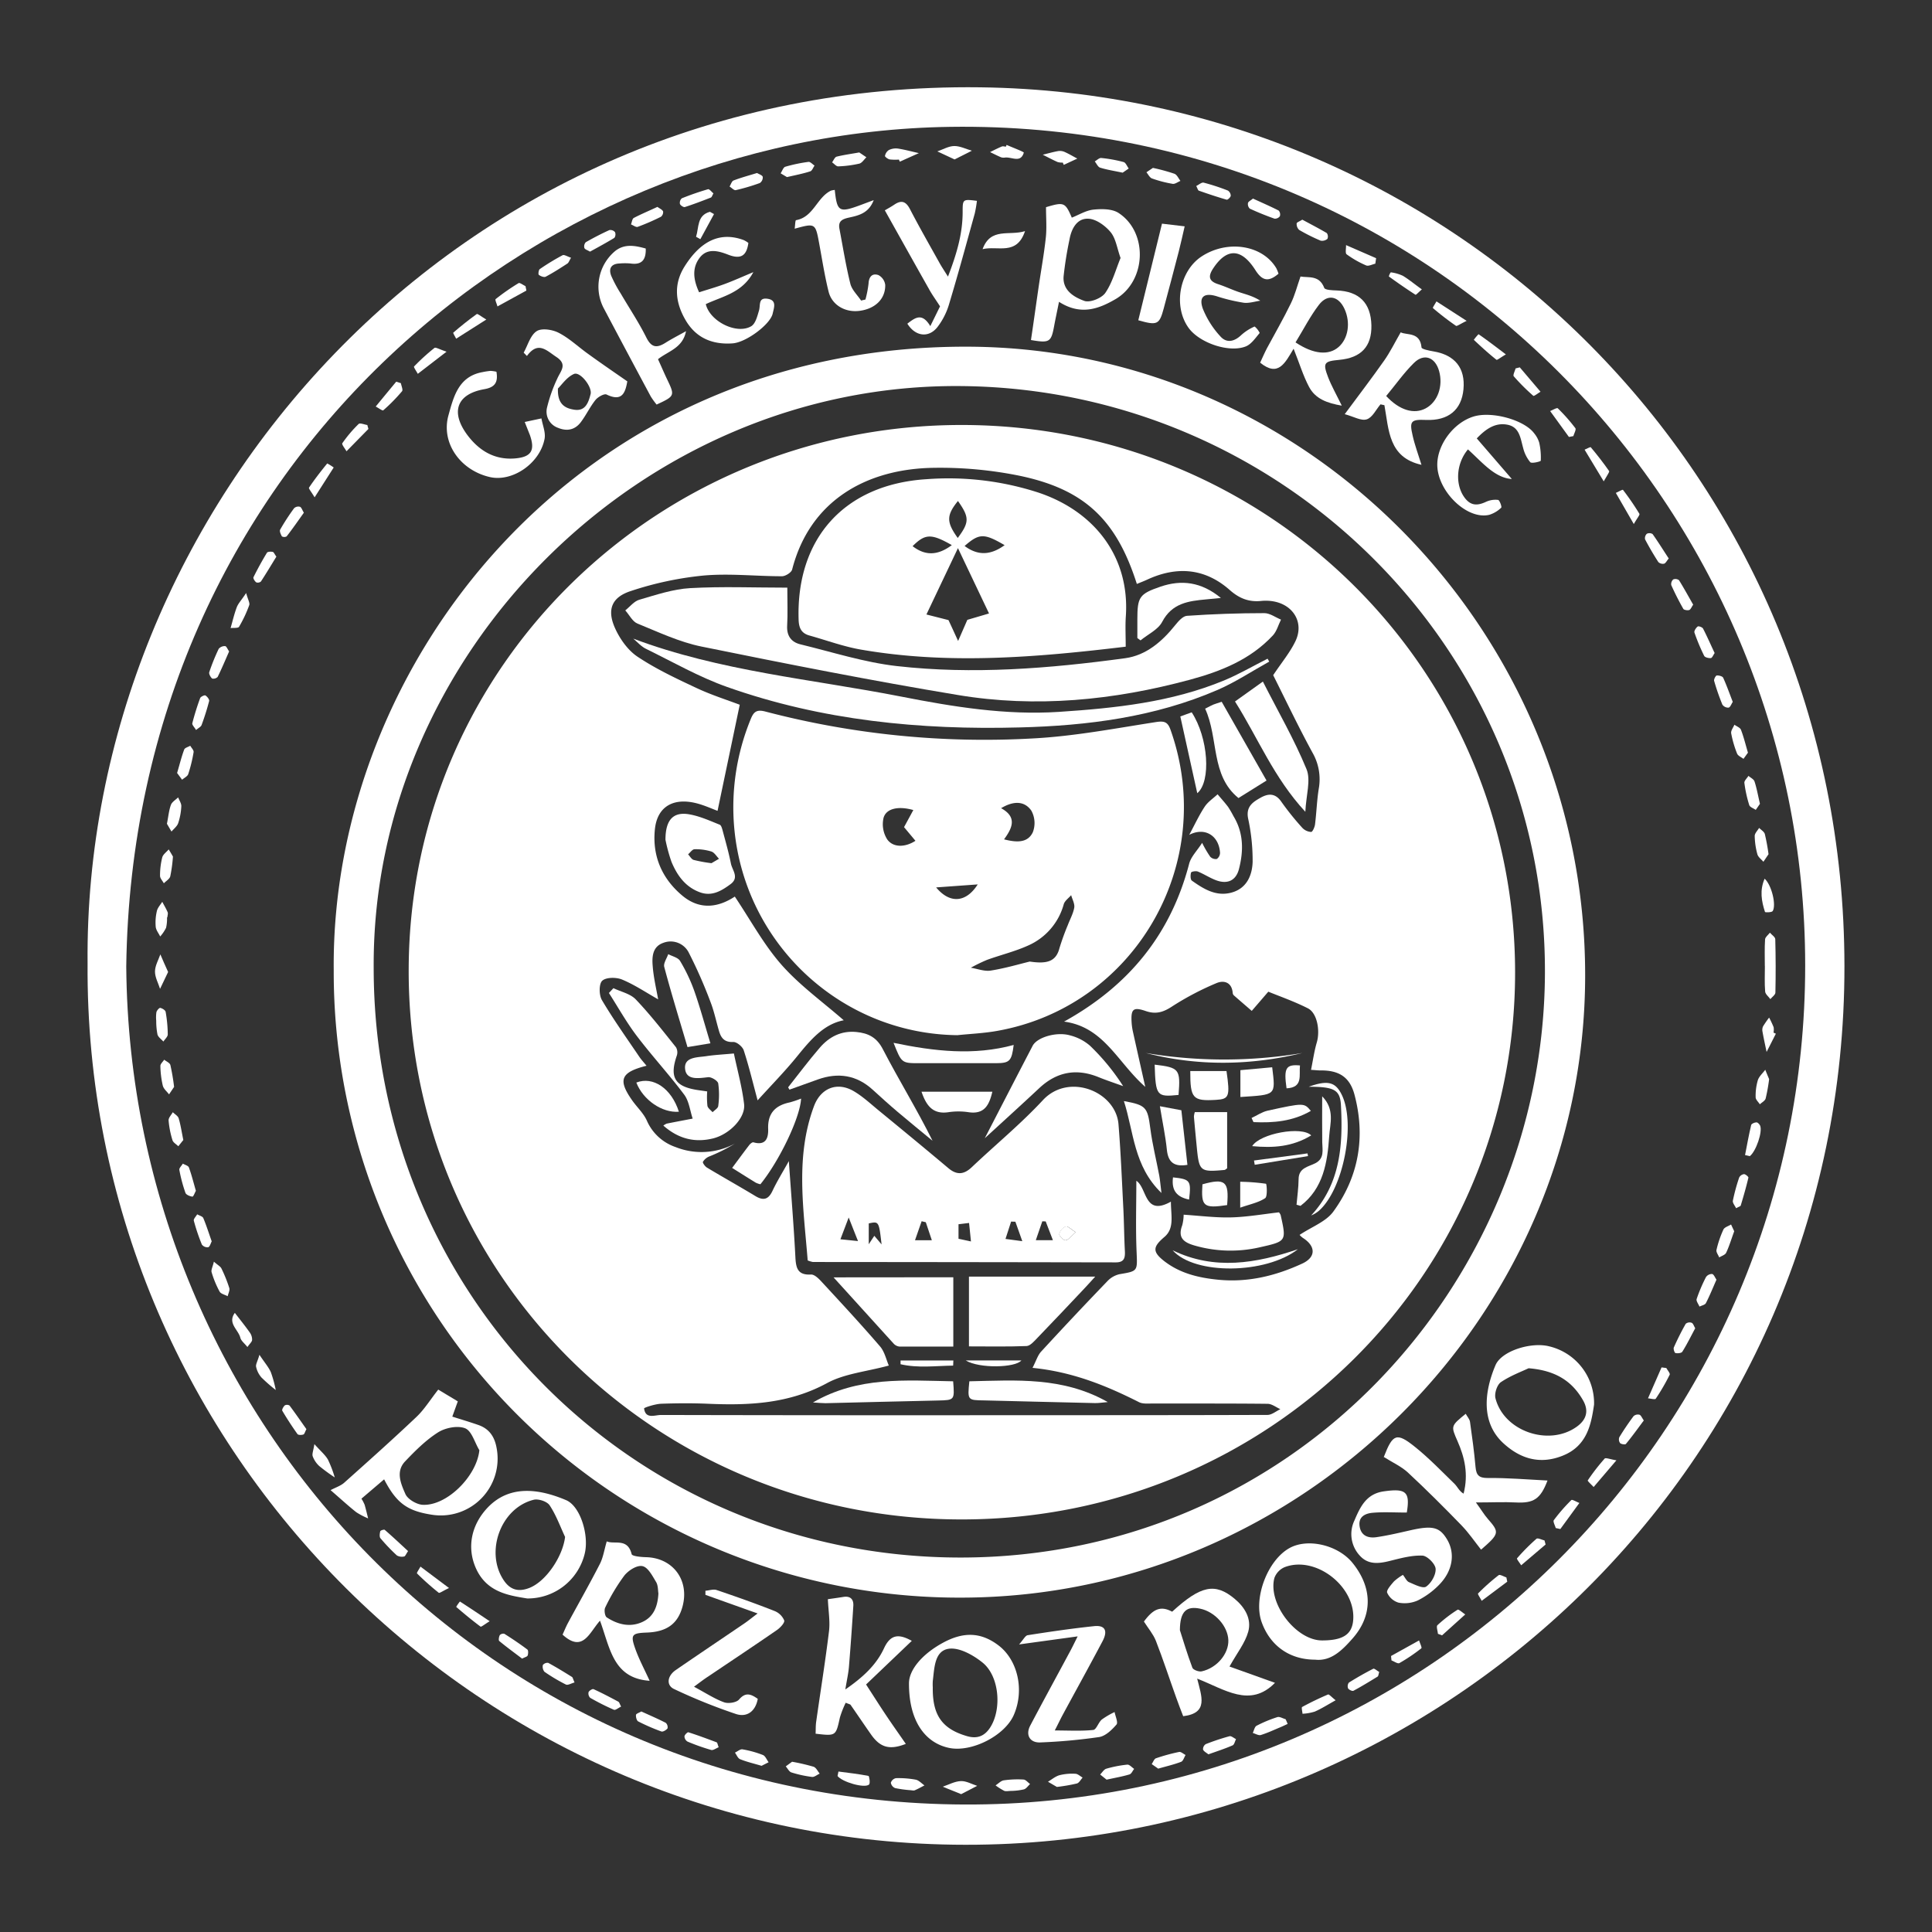 <svg id="Calque_1" data-name="Calque 1" xmlns="http://www.w3.org/2000/svg" viewBox="0 0 720 720"><rect x="0" y="0" width="720" height="720" fill="#333333" stroke="none"/><defs><style>.cls-1{fill:#fff;}</style></defs><title>logo_ty_pierre</title><path class="cls-1" d="M32.64,359C31.07,190.76,168.86,30.07,365.27,32.54c177.31,2.22,322,145.31,322.1,327.51C687.53,545.72,535.54,690,355.48,687.46,176.2,685,31.37,537.57,32.64,359Zm14.41,1.23c1.41,170,136.17,311.59,312.41,312.26,172.91.65,313.32-140,313.28-312.72,0-170.92-139.29-315-318.45-312.5C197.17,49.45,49.5,175,47.05,360.22Z"/><path class="cls-1" d="M124.37,361.53c-1.05-114.25,90.82-232.84,236.37-232.33,126.25.45,230.13,106,230,234.45-.1,126.61-105.2,231.46-232.28,231.74A233.16,233.16,0,0,1,124.37,361.53Zm14.89-.85c0,122.3,97.22,220,219.13,219.77,123.52-.25,216.82-101.54,217.36-217.57.56-120.58-97.54-217.91-217.47-219C238.69,142.71,138.56,243.94,139.26,360.68Z"/><path class="cls-1" d="M170.61,522.25l-2.05,5.68c3.36,1.08,6.51,2,9.62,3.09,4,1.35,6.07,4.24,6.85,8.39a21.17,21.17,0,0,1-24.18,25.07c-9.07-1.42-13.09-4.28-17.7-13.17l-8.45,7.2a15.37,15.37,0,0,1,1.18,2.25c.49,1.69.88,3.4,1.31,5.1a27,27,0,0,1-4.4-2.29c-2.72-2.13-5.26-4.48-9.59-8.24,1.86-1,3.74-1.58,5.08-2.77,9.06-8.09,18.12-16.18,26.93-24.53,2.9-2.75,5.06-6.29,8.11-10.17Zm8,18.14c-1.7-2.82-2.81-7.12-5.25-8.1-2.78-1.11-7.35-.22-10.07,1.49-4.57,2.89-8.55,6.88-12.32,10.84-3.6,3.78-1.55,8.38.11,12.16.84,1.91,4,3.77,6.2,4C166.38,561.46,177.72,550.13,178.65,540.39Z"/><path class="cls-1" d="M242.1,626.38c-13.67-.92-14.74-12.25-18.5-22.4-4,4.46-6.38,12.11-13.95,5.2.6-1.28,1.24-2.91,2.06-4.43,3.95-7.31,8.07-14.54,11.85-21.93,1.22-2.37,1.61-5.17,2.56-8.4,2.82,1.27,7.76-1.4,9.28,4.77.19.78,3.5,1.08,5.37,1.13,10,.24,16.25,8.56,13.58,18.4-1.74,6.42-5.84,9.41-13.28,9.69-5.66.21-6.2.8-4.26,6.21C238.19,618.46,240.15,622.1,242.1,626.38Zm3.27-32.57c-.19-1-.07-2.92-.86-4.24-1.37-2.27-3-5.48-5.09-5.92s-5.25,1.63-6.77,3.54a72,72,0,0,0-7.1,11.88c-.48.94-.15,3.22.58,3.69,4,2.61,8.56,3.81,13.17,1.74C243.5,602.62,245.1,598.85,245.37,593.81Z"/><path class="cls-1" d="M458.2,621.07l16.95,6.07c-9.32,9.5-18.73,2.42-29-1.56,1.65,6.67,4.3,12.84-5.21,14-.81-2.13-1.77-4.52-2.63-7-2.52-7-4.85-14.17-7.57-21.15-1-2.48-2.83-4.6-4.44-7.13,3.57-4.85,6.35-5.92,10.53-3.67,10.67-9.77,16-10.88,23.29-4.8,3.83,3.19,6.38,7.48,5.06,12.27C464,612.32,461.06,615.94,458.2,621.07Zm-18.49-13.56c1.08,3.34,2.68,8.73,4.65,14,.3.81,2.42,1.59,3.47,1.36,5.71-1.27,10.09-6.57,9.94-11.59-.16-5.23-5-10.67-10.57-11.79C442.23,598.47,439.75,600.4,439.71,607.51Z"/><path class="cls-1" d="M576.71,551.75c-2.63,6.94-5.16,8.52-11.89,8.17-4.4-.23-8.82,0-14.79,0,2,2.71,3.06,4.56,4.46,6.15,4.36,5,4.35,5.47-2.54,11.44-2.37-3-4.61-6.3-7.36-9.13-6.48-6.68-13.08-13.27-19.9-19.61-2.44-2.26-5.65-3.69-8.94-5.78,0,.52-.1.16,0-.13,3.32-8.56,4.74-9.16,11.74-3.51,5.16,4.16,9.81,9,14.55,13.61,1.15,1.12,1.77,2.79,3.4,3.68,1.86-7.29.39-13.55-2.29-19.63-2.46-5.6-2.5-5.58,3.08-10.13.6,1.09,1.45,2,1.6,3,.8,5.6,1.56,11.2,2.06,16.82.28,3.07,1.26,4.13,4.62,4.11C561.8,550.73,569.08,551.37,576.71,551.75Z"/><path class="cls-1" d="M322.76,627.76c3.11,4.8,5.41,8.45,7.81,12,2.29,3.42,4.68,6.76,7,10.14-6,2.34-9.5,1.41-12.94-3.48-2.58-3.67-5.07-7.39-7.64-11.07-.16-.22-.59-.27-1.82-.79A36.33,36.33,0,0,0,313,640.1c-1.52,6.87-1.44,6.89-9.05,6,.07-1.51,0-3.08.24-4.62,1.59-11.2,3.39-22.37,4.76-33.59.44-3.66-.23-7.44-.43-11.91,1.36-.2,3.57-.5,5.78-.85,2.61-.42,3.85.87,3.71,3.3q-.71,11.42-1.64,22.81c-.21,2.43-.77,4.84-1.34,8.37,6.56-4.51,11.53-9.13,14.41-15.33,2.37-5.1,5.35-5.57,10.36-2.78Z"/><path class="cls-1" d="M389.82,77.21c6.69-2,7.15-1.81,9.61,3.9,2.7-1.06,5.36-2.74,8.16-3,3.07-.31,6.92-.3,9.31,1.28,11.06,7.28,10.29,25.41-1.18,32.09-6.36,3.71-13.06,6.14-21.06,1-.68,3.4-1.29,6.2-1.81,9-1.11,6-1.68,6.44-8.64,5.24,1-6.64,1.91-13.31,2.89-20,.89-6.08,2-12.14,2.65-18.24C390.13,84.94,389.82,81.34,389.82,77.21ZM417.6,96.14c-1.32-3.66-1.76-7.27-3.71-9.63s-5.42-4.92-8.33-5c-4.23-.19-6.29,3.75-7,7.79A136.88,136.88,0,0,0,396.37,103c-.41,5.29,4,7.78,7.74,9.14,2.08.74,6.45-1,7.82-3C414.55,105.32,415.78,100.55,417.6,96.14Z"/><path class="cls-1" d="M484.66,103.05c2.92.53,7-.64,8.85,4.25.31.79,3,.89,4.57.94,8.42.29,12.79,4.62,13,13,.16,7.86-3.8,12.12-12,12.87-5.65.52-6.17,1.14-4.16,6.4,1.29,3.35,3.1,6.5,5.12,10.66-5.4-.93-9.82-2.49-12.2-7-2.19-4.14-3.56-8.7-5.75-14.21-3.19,5.27-5.69,10.72-12.47,5.19.79-1.68,1.6-3.59,2.56-5.42,3-5.58,6.14-11,8.91-16.72C482.56,110,483.39,106.68,484.66,103.05Zm-1.85,24.55c6.72,4.48,12.36,4.9,16,1.76s4.59-9.1,2.26-14.21c-2.22-4.86-6.35-5.74-9.58-1.51S485.76,122.79,482.81,127.6Z"/><path class="cls-1" d="M529.74,173.22c-12.32-2.71-12.14-13.07-13.81-22.22l-1.46-.31c-1.67,1.95-3,4.9-5.11,5.58s-4.79-1-8.22-1.92c5.36-7.25,10.18-13.54,14.72-20,2.22-3.16,3.93-6.67,6.14-10.5,2.31,1.17,7.22-.26,7.76,5.64,0,.62,2.85,1.19,4.43,1.46,8,1.33,11.95,6.21,11.2,14.14-.72,7.7-5.66,11.74-13.94,11.41-5.61-.23-6.27.4-5,5.84C527.25,165.92,528.56,169.4,529.74,173.22Zm-13.15-25.64c5,5.38,10.42,6.9,14.71,4.61,4.48-2.38,6.6-8.32,5-13.95-1.46-5.14-5.59-6.69-9.35-3S520,143.51,516.59,147.58Z"/><path class="cls-1" d="M490.13,618.51c-9.57,0-16.8-5.22-19.95-14s2.08-22.93,10.34-27.57c6.82-3.82,18.1-1.18,23.52,5.5,7.52,9.28,7.58,19.58.06,28.13C500.19,615,496.05,619.17,490.13,618.51Zm2.56-7.17c7.66,0,11.06-2.16,11.58-7.31,1.26-12.53-13.79-24.46-25.51-20a7,7,0,0,0-3.82,4C472.38,597.55,483.05,611.37,492.69,611.34Z"/><path class="cls-1" d="M196.47,595.7c-6.89-1.13-15.18-2.29-19.16-11.37-3.34-7.61-1.75-16,4.46-22.53,7.88-8.23,18.49-7.28,29.22-2.73,5.3,2.25,8.63,13.15,6.9,20A21.85,21.85,0,0,1,196.47,595.7Zm14.12-22.93c-1.86-4-3.36-8.18-5.77-11.8-.95-1.42-4.16-2.49-5.93-2.05C186.52,562,180.64,578.5,187.78,589c2.54,3.73,5.7,4.25,9.49,2.78C203.55,589.32,209.73,580,210.59,572.77Z"/><path class="cls-1" d="M338.75,627.2c.07-4.89,4.84-10.74,12.68-15,7.37-4,14-4.17,20.82,1.1,7.05,5.46,9.6,16.59,5.56,25.83-3.39,7.77-15.87,14.07-24.23,12.24C344.73,649.46,338.67,641.32,338.75,627.2Zm8.87,1.67c-.14,10.35,3.5,15.44,12.73,18.13,3.69,1.08,6.47.1,8.58-3.09,4.48-6.76,3.57-19.22-2.77-24.32-3.48-2.81-8.7-5.73-12.62-5.14-5.29.79-5.31,7.17-5.91,11.94A20.5,20.5,0,0,0,347.62,628.87Z"/><path class="cls-1" d="M594.06,523.47c-1.06,7.08-2.45,15.32-11.64,19-8.34,3.37-15.68,1.29-22.08-4.55-8.58-7.8-7.15-19.42-3-29.18,2.27-5.3,13.28-8.72,20-7A21.78,21.78,0,0,1,594.06,523.47Zm-24.41-13.56c-2.56,1.23-6.75,2.76-10.33,5.19-1.42,1-2.46,4.2-2,6,3.14,12.28,19.81,18,30.18,10.67,3.88-2.72,4.61-6.11,2.47-9.88C585.93,514.79,579.79,510.71,569.65,509.91Z"/><path class="cls-1" d="M524.27,563.68c-4.63,0-8.7-.27-12.72.09-2.71.24-5.39,1.42-4.87,5s3.22,4.54,6.29,4.09c4.1-.6,8.16-1.55,12.21-2.47,8.64-2,11.29-1.37,14.1,3.31,3.09,5.17,2.15,11.68-2.92,16.87a29.68,29.68,0,0,1-8,5.87,12,12,0,0,1-7.16.82,6.76,6.76,0,0,1-4.24-3.7c-.37-.93,1.42-2.91,2.51-4.19a19.13,19.13,0,0,1,3.36-2.46c.86,1.08,1.38,2.36,2.29,2.73,2.08.87,5.16,2.48,6.36,1.65,1.92-1.32,3.7-4.46,3.53-6.67-.14-1.84-3.13-4.82-4.94-4.89-4-.16-8.18,1-12.21,2s-8,1.47-11.11-2a11.77,11.77,0,0,1-2-13.08c2.18-5.1,4.43-10,11.07-10.88C524,554.61,525.55,556,524.27,563.68Z"/><path class="cls-1" d="M258.64,628.59c4.44,2.38,7.66,4.52,11.19,5.8,1.59.58,4.58.11,5.57-1,2.45-2.9,4.45-2.07,7-.28-.84,4.63-4,7-8.12,5.65a208.42,208.42,0,0,1-23.06-9.3c-3-1.4-2.58-4.88.61-7.08,8.5-5.85,17.07-11.59,25.59-17.39,1.32-.9,2.56-1.92,4.92-3.7l-19.45-6.94v-1.52c1.4-.11,3-.68,4.18-.27,7.24,2.45,14.46,5,21.57,7.81a6.52,6.52,0,0,1,3.61,3.51c.26.87-1.48,2.74-2.72,3.59-8.48,5.86-17.08,11.56-25.63,17.33C262.43,625.74,261,626.84,258.64,628.59Z"/><path class="cls-1" d="M401.61,609.83l-21.83,3c1.6-1.77,2.3-3.3,3.22-3.44,8.23-1.29,16.47-2.5,24.74-3.37,4.11-.43,5.21,1.73,3.11,5.68C406,620.87,401,629.91,396.08,639c-.86,1.58-1.61,3.21-3,5.89,5.36,0,9.89.28,14.34-.19,1.17-.12,1.9-2.78,3.18-3.87a29.36,29.36,0,0,1,4.78-2.8c.29,1.6,1.37,3.9.7,4.66-1.73,2-4.08,4.28-6.46,4.66a207.37,207.37,0,0,1-21.86,2c-3.94.21-5.67-2.76-3.83-6.26,4.81-9.14,9.77-18.19,14.65-27.29C399.46,614.21,400.22,612.61,401.61,609.83Z"/><path class="cls-1" d="M255.66,123.42c-1.23,6.29-6.55,7.37-10.44,10.44,1.19,2.62,2.28,5.17,3.48,7.68,2.83,5.93,2.78,6.09-4,9.23a29.66,29.66,0,0,1-2.17-3q-8.87-16.53-17.64-33.11a17.3,17.3,0,0,1,4.4-21.14c3.52-2.76,7.41-2,11.36-.9.14,4.36-1.59,6.18-5.72,5.57a23.12,23.12,0,0,0-4,0c-3.18.1-4.21,1.91-3.12,4.65a49,49,0,0,0,3.53,6.57c3.18,5.44,6.71,10.72,9.52,16.35,1.83,3.68,3.76,4.07,7,2.08C250.16,126.37,252.61,125.13,255.66,123.42Z"/><path class="cls-1" d="M547.06,167.48c-4.65,5.56-4.8,13.77-.86,18.47,2.26,2.69,4.76,2.39,7.63,1.05a8.35,8.35,0,0,1,4.48-.69c.55.08,1.45,2.61,1.16,2.88a11,11,0,0,1-4.47,2.67c-8.48,2-19.68-9.19-19.36-19.12.24-7.47,6.33-15.33,13.55-17.52,6.78-2.06,18.82,1.25,22.54,6.25a9.93,9.93,0,0,1,1.89,3.49,24.93,24.93,0,0,1,.58,6.72c0,.31-3.37,1.15-3.92.57a13.26,13.26,0,0,1-2.64-5.29c-1-3.5-1.3-7.69-5.66-8.64-4.67-1-8.24,1.52-11.63,5.06l13.06,15.13C557,178.07,552.44,172.32,547.06,167.48Z"/><path class="cls-1" d="M278.9,90.54c-.68,4.85-2.84,6.18-7.51,4.38-3.5-1.36-7.75-2.64-10.62,1.11s-2.47,8.06-.23,12.9c3.35-1.08,6.64-2,9.85-3.21s6.27-2.59,10.36-4.3c-4.16,7.8-11.6,9-17.72,11.92,1.52,6.47,11.62,11.48,17,8.19,1.55-1,2.2-3.72,2.82-5.78s-.35-4.88,3.12-4.42c3.68.49,2.44,3.39,2,5.47-.82,4-9.81,10.78-14.94,11.16-7.36.53-13.49-1.88-17.41-8.45s-4.77-13.45-.46-20.27c6.14-9.73,13.45-12.94,22-9.77A9.51,9.51,0,0,1,278.9,90.54Z"/><path class="cls-1" d="M476.46,102c-3.86,3.32-6.16,2.52-8.63-1.36-5.24-8.22-10.64-8.26-15.67-.68-1.93,2.9-1.83,4.77,1.79,5.94,2.68.86,5.24,2.11,7.92,3,2.49.83,5.06,1.41,7.8,3.16-2,.29-4.15,1-6.12.77a65.91,65.91,0,0,1-10.14-2.43c-4.57-1.4-6.75.13-5.16,4.62a33.57,33.57,0,0,0,6.52,10.31c2.33,2.67,5.26,2,7.86-.51a18.47,18.47,0,0,1,4.93-3.14,7,7,0,0,1,1.89,2.41c-1.56,1.83-3.08,4.15-5.15,5-6.33,2.52-17.45-1.36-21.42-7-5.76-8.13-3.3-21.18,5-26.57,9.67-6.26,22.66-4.19,27.77,4.45A14.73,14.73,0,0,1,476.46,102Z"/><path class="cls-1" d="M311.09,70.78c.86,8.18,1.62,8.61,9.76,5.58l4.75-1.78c-1.85,4.89-5.61,5.72-9.17,6.5-2.46.54-4.14,1.26-3.6,4.15,1.3,6.85,2.39,13.75,4.07,20.51.56,2.28,2.62,4.19,4,6.27l1.63-.39a40.82,40.82,0,0,0,1.15-5.91c.12-2.61,1.41-4,3.71-3.18a4.82,4.82,0,0,1,2.51,3.67c.09,5.22-3.75,8.87-9.54,9.64-5.35.71-10.34-2.13-11.58-7.2-1.43-5.8-2.36-11.73-3.44-17.61-1.45-7.92-1.43-7.92-9.19-5.8.19-1.23.19-3.12.52-3.18,6.51-1.14,7.74-8.46,13-11A7.84,7.84,0,0,1,311.09,70.78Z"/><path class="cls-1" d="M338.14,120.62c2.91-2.2,5.43-4.27,8.56.92,1.57-3.2,2.75-5.58,3.62-7.37-1.62-2.53-3-4.41-4.09-6.41-5.45-9.65-10.85-19.33-16.48-29.38.76-.45,2.18-1.21,3.52-2.11,2.67-1.8,4.33-1.25,5.86,1.69,3.52,6.79,7.33,13.43,11.05,20.12.79,1.41,1.69,2.76,3.1,5,3.26-8.45,5.51-16.07,5.47-24.3,0-4.58.12-4.58,5.32-3.93a45.77,45.77,0,0,1-.81,4.73c-3.11,11.22-6.16,22.46-9.52,33.61a26.16,26.16,0,0,1-4.45,8.79C346,126.05,341.08,125.35,338.14,120.62Z"/><path class="cls-1" d="M233.78,142.12c-.75,4.33-2,7.68-7.72,4.91-.88-.43-3.22.9-4.12,2-2.06,2.57-3.49,5.65-5.48,8.29-2.15,2.85-5.09,3.52-8.47,2.13a6.39,6.39,0,0,1-4.1-7.68,56.35,56.35,0,0,1,3.81-10.72c1.22-2.8,3.89-5.19-.33-8-3.65-2.38-6.8-6.11-11-.39l-1.21-1.24c1.55-2.77,2.48-6.46,4.84-8,1.85-1.22,5.85-.61,8.17.59,3.94,2,7.27,5.21,10.93,7.82C223.78,135.23,228.56,138.5,233.78,142.12Zm-25.85,2.66c-.25,6,2.8,7.42,6.17,7.92,4.13.6,5.21-2.77,6-5.83.67-2.72-3.94-8.51-6.2-7.5C211.2,140.55,209.31,143.45,207.93,144.78Z"/><path class="cls-1" d="M195.55,157.26l6.23-1.33c.43,2.53,1.61,5.21,1.17,7.58-1.72,9.2-12,16.17-20.33,14.29-11.08-2.5-18.34-12.74-15.5-23,1.92-6.91,3.73-14.54,12.74-16.13a26.94,26.94,0,0,1,2.95-.45,12.91,12.91,0,0,1,2.2.32c.63,3.75-.37,5.77-4.49,6.49-10.26,1.8-12.69,8.41-6.48,16.91,4.43,6,10.27,9.54,17.9,8.9,6.11-.52,7.53-3,5.54-8.71C197,160.93,196.52,159.72,195.55,157.26Z"/><path class="cls-1" d="M424.21,119.35c2.88-11.76,5.78-23.57,8.83-36l8.45,1c-.8,3.43-1.44,6.44-2.21,9.41q-2.76,10.64-5.61,21.24C432.06,121,431.27,121.37,424.21,119.35Z"/><path class="cls-1" d="M657.7,360.08c0-3.32-.13-6.65.09-10,.05-.86,1.17-1.66,1.8-2.49.69.8,1.94,1.57,2,2.38q.27,10,.05,19.93c0,.82-1.22,1.63-1.88,2.44-.68-.94-1.86-1.84-1.94-2.83-.26-3.14-.1-6.31-.1-9.47Z"/><path class="cls-1" d="M382,86.13c-3.11,9.27-10.13,5.35-15.82,6.72C369.2,84.59,376.17,88,382,86.13Z"/><path class="cls-1" d="M576,575.59l-9.1,7.75c-.55-.9-1.75-2.36-1.55-2.59a75.49,75.49,0,0,1,7.24-7.29c.48-.41,2,.38,3,.61Z"/><path class="cls-1" d="M152.08,578.05c-.75,1.07-1.05,1.94-1.46,2a3.77,3.77,0,0,1-2.7-.37,68.7,68.7,0,0,1-6.13-6.41c-.45-.54-.29-1.79-.07-2.62.08-.32,1.41-.73,1.66-.52C146.3,572.66,149.11,575.31,152.08,578.05Z"/><path class="cls-1" d="M612.6,529.37c-2.26,3-4.38,6-6.68,8.75-.25.31-1.73.11-2.16-.33a2.32,2.32,0,0,1-.28-2.19q2.47-4.05,5.31-7.85a2.41,2.41,0,0,1,2.19-.52C611.56,527.42,611.89,528.37,612.6,529.37Z"/><path class="cls-1" d="M651.41,280.5l-1.67,2.31c-.82-.65-2.06-1.12-2.39-2a39.68,39.68,0,0,1-2.19-7.54c-.16-1,.77-2.12,1.2-3.19.84.62,2.12,1.06,2.44,1.88C649.82,274.59,650.47,277.31,651.41,280.5Z"/><path class="cls-1" d="M621,509.82c.45.85,1.49,2,1.24,2.5a78.76,78.76,0,0,1-5.19,8.94c-.28.41-1.89-.07-2.89-.14l5.05-11.53Z"/><path class="cls-1" d="M566.38,136.9l7.73,9.09c-.93.54-2.43,1.74-2.69,1.52a75.69,75.69,0,0,1-7.28-7.27c-.39-.45.41-1.93.67-2.94Z"/><path class="cls-1" d="M149.4,142.8c.17,1,.86,2.5.43,3a65.91,65.91,0,0,1-7,7.12c-.29.25-1.84-.92-2.81-1.42q3.81-4.64,7.64-9.26Z"/><path class="cls-1" d="M431.63,659.12l-2.42-1.69c.52-.75.9-1.93,1.59-2.17a69.06,69.06,0,0,1,8.62-2.36c.69-.14,1.6.73,2.41,1.13-.54.87-.89,2.24-1.65,2.54C437.56,657.58,434.8,658.21,431.63,659.12Z"/><path class="cls-1" d="M535.87,608.87c-.09-1.1-.68-2.74-.18-3.21a52.4,52.4,0,0,1,7.5-5.76c.42-.26,1.89,1.12,2.87,1.75l-8.65,7.8Z"/><path class="cls-1" d="M561.71,589.45l-9.53,7.13c-.48-1-1.58-2.51-1.35-2.74a77.5,77.5,0,0,1,7.68-6.82c.47-.36,1.89.52,2.87.83Z"/><path class="cls-1" d="M445.8,69.32c1-.48,2-1.44,2.78-1.25a78.83,78.83,0,0,1,9,2.94,2.33,2.33,0,0,1,1.08,1.93c-.06.57-1.14,1.59-1.51,1.48-3.48-1-6.91-2.15-10.33-3.35C446.44,71,446.31,70.26,445.8,69.32Z"/><path class="cls-1" d="M92.21,502c-1.14-1.43-2.35-2.32-2.63-3.43-.77-3.08-4.88-5.45-2.06-9.3,1.87,2.43,3.81,4.82,5.58,7.33a4.53,4.53,0,0,1,.85,2.79C93.89,500.09,93.05,500.77,92.21,502Z"/><path class="cls-1" d="M85.39,242.76c-1.43,3.25-2.76,6.43-4.28,9.52a2.25,2.25,0,0,1-2.06.59c-.61-.56-1.27-1.74-1.06-2.38a75.36,75.36,0,0,1,3.52-8.7,2.94,2.94,0,0,1,2.4-1C84.38,240.81,84.8,241.93,85.39,242.76Z"/><path class="cls-1" d="M639.68,476.9c-1.36,3.08-2.53,6-3.95,8.75-.35.66-1.57.87-2.39,1.28-.38-.95-1.29-2.08-1.05-2.83a59.54,59.54,0,0,1,3.47-8.15,2.67,2.67,0,0,1,2.3-1.17C638.72,474.93,639.13,476.12,639.68,476.9Z"/><path class="cls-1" d="M91.73,221c.67,2.48,1.45,3.71,1.15,4.53a48.47,48.47,0,0,1-3.79,8.05c-.35.58-2.07.35-3.16.49.76-2.61,1.36-5.29,2.33-7.82C88.81,224.83,90,223.64,91.73,221Z"/><path class="cls-1" d="M166.42,131.06l-10.72,8.26c-.5-.95-1.62-2.5-1.39-2.74a76.41,76.41,0,0,1,7.59-6.91C162.37,129.31,163.84,130.23,166.42,131.06Z"/><path class="cls-1" d="M62.21,307c.57-2.88.75-5.07,1.49-7.05.41-1.11,1.76-1.87,2.69-2.79.42,1.11,1.23,2.23,1.18,3.32a23.29,23.29,0,0,1-1.17,6.3c-.41,1.18-1.63,2.09-2.49,3.12C63.26,308.79,62.6,307.67,62.21,307Z"/><path class="cls-1" d="M117.25,185.34c-1.19-2-2.31-3.28-2.08-3.63,2.09-3.12,4.41-6.09,6.78-9a20.69,20.69,0,0,1,2.41,1.51Z"/><path class="cls-1" d="M608.87,195.3l-6.7-11.61c.92-.4,2.52-1.32,2.67-1.13a100.26,100.26,0,0,1,6.11,8.91C611.2,191.88,610.12,193.08,608.87,195.3Z"/><path class="cls-1" d="M113.24,191.07c-2.14,3-4.21,6-6.42,8.83a1.88,1.88,0,0,1-1.76,0c-.43-.76-1-2-.62-2.58a84,84,0,0,1,5.16-7.92,2.31,2.31,0,0,1,2.13-.55C112.31,189,112.59,190,113.24,191.07Z"/><path class="cls-1" d="M597.66,179.38c-2.83-4.67-5-8.23-7.13-11.8.8-.32,2.14-1.1,2.31-.9,2.4,2.86,4.69,5.8,6.83,8.86C599.89,175.85,599,177,597.66,179.38Z"/><path class="cls-1" d="M312.47,660.2c3.74.49,7.49.91,11.18,1.63.31.06.73,2.8.21,3.23-1.77,1.48-10.06-1-11.73-3.19C312.24,661.31,312.36,660.75,312.47,660.2Z"/><path class="cls-1" d="M412.39,663.23,410,661.31c.75-.75,1.39-1.9,2.28-2.16a43.41,43.41,0,0,1,7.82-1.52c.8-.08,1.71,1,2.56,1.59-.57.71-1,1.85-1.75,2.06C418.35,662.05,415.72,662.5,412.39,663.23Z"/><path class="cls-1" d="M295.18,656.55a73.83,73.83,0,0,1,8,1.86c1,.34,1.54,1.68,2.3,2.57-1,.44-2,1.34-2.85,1.23a43,43,0,0,1-7.7-1.68c-.85-.27-1.41-1.48-2.1-2.25C293.77,657.59,294.69,656.91,295.18,656.55Z"/><path class="cls-1" d="M621.89,208.13c-.74.88-1.14,1.77-1.73,1.94a2.42,2.42,0,0,1-2.14-.6c-1.77-2.74-3.43-5.57-4.95-8.47a2.24,2.24,0,0,1,.66-2.08,2.21,2.21,0,0,1,2.14.11C617.94,201.94,619.83,205,621.89,208.13Z"/><path class="cls-1" d="M655.88,299.56l-1.56,2.26c-.84-.6-2.19-1-2.44-1.83a47.2,47.2,0,0,1-1.8-8.23c-.1-.8,1-1.75,1.51-2.62.78.69,2,1.24,2.27,2.1C654.68,293.75,655.14,296.37,655.88,299.56Z"/><path class="cls-1" d="M584.69,162.84l-7-9.66c1-.38,2.56-1.35,2.87-1a65.37,65.37,0,0,1,6.53,7.39c.38.51-.46,1.94-.73,2.95Z"/><path class="cls-1" d="M283.81,658.07c-3-.89-5.6-1.49-8-2.47-.83-.33-1.29-1.6-1.92-2.45.94-.43,2-1.37,2.81-1.22a38.61,38.61,0,0,1,7.62,2.11c.92.37,1.42,1.77,2.12,2.7Z"/><path class="cls-1" d="M450.34,653.79c-.77-.63-1.73-1.07-2-1.8a2.24,2.24,0,0,1,1-2,84.22,84.22,0,0,1,8.85-2.95c.67-.18,1.62.69,2.44,1.08-.41.8-.62,2-1.26,2.32C456.46,651.71,453.49,652.66,450.34,653.79Z"/><path class="cls-1" d="M267.83,651.15c-1,.4-2.07,1.24-2.83,1a78.24,78.24,0,0,1-8.78-3.11,2.36,2.36,0,0,1-1.14-1.91c0-.58,1.14-1.66,1.46-1.56,3.55,1.13,7,2.42,10.53,3.74C267.37,649.46,267.44,650.18,267.83,651.15Z"/><path class="cls-1" d="M659.3,402.16A65,65,0,0,1,658,409.4c-.26.86-1.41,1.44-2.16,2.14-.55-.87-1.56-1.74-1.56-2.61a20.54,20.54,0,0,1,.81-6.36c.47-1.45,1.82-2.61,2.78-3.9C658.41,400.06,659,401.44,659.3,402.16Z"/><path class="cls-1" d="M103,207.44c-1.93,3.14-3.78,6.25-5.77,9.28a1.79,1.79,0,0,1-1.75.3c-.55-.43-1.25-1.53-1-1.94,1.53-3.1,3.21-6.14,5-9.09.26-.42,1.51-.47,2.2-.3C102.07,205.8,102.36,206.61,103,207.44Z"/><path class="cls-1" d="M631,225.34c-.6.86-.92,1.8-1.5,2s-1.93,0-2.18-.44q-2.46-4.32-4.49-8.85a2.31,2.31,0,0,1,.75-2.12,2.22,2.22,0,0,1,2.14.3C627.55,219.17,629.21,222.22,631,225.34Z"/><path class="cls-1" d="M78.9,462.62c-.4.73-.68,2-1.32,2.19a2.58,2.58,0,0,1-2.35-1,73.53,73.53,0,0,1-3-8.91c-.16-.63.81-1.56,1.25-2.36.79.46,2,.74,2.29,1.41C76.92,456.69,77.81,459.54,78.9,462.62Z"/><path class="cls-1" d="M479.87,642.45c-.88.41-1.76.84-2.66,1.22-2.43,1-4.83,2.15-7.34,2.92-.83.25-2-.48-3-.77.46-.92.68-2.29,1.41-2.68a48.53,48.53,0,0,1,7.75-3.22c.86-.27,2,.49,3.07.77C479.39,641.28,479.63,641.87,479.87,642.45Z"/><path class="cls-1" d="M239,637.81c3.13,1.43,6.18,2.73,9.11,4.24a2.23,2.23,0,0,1,.66,2.07c-.49.64-1.71,1.36-2.3,1.15a74.24,74.24,0,0,1-8.63-3.75c-.58-.3-.92-1.66-.82-2.46C237.12,638.6,238.27,638.27,239,637.81Z"/><path class="cls-1" d="M231.47,636c-1,.45-2.09,1.43-2.68,1.18a89.1,89.1,0,0,1-8.84-4.45,2.28,2.28,0,0,1-.61-2.11c.22-.56,1.45-1.31,1.86-1.12,3.14,1.43,6.21,3.05,9.26,4.68C230.81,634.4,230.93,635,231.47,636Z"/><path class="cls-1" d="M518.4,617.14l10.45-5.8c.31,1,1.14,2.7.84,2.93a65.48,65.48,0,0,1-8.18,5.52c-.6.34-1.94-.63-2.94-1C518.51,618.24,518.45,617.69,518.4,617.14Z"/><path class="cls-1" d="M182.49,604.18c-2,1.23-3.16,2.23-3.42,2-3.12-2.32-6.12-4.8-9.06-7.34a14.57,14.57,0,0,1,1.39-2C174.86,599.06,178.26,601.34,182.49,604.18Z"/><path class="cls-1" d="M167.34,591.81c-2.17,1-3.5,2-3.83,1.77a98.82,98.82,0,0,1-8.1-7.21c-.21-.2.83-1.66,1.29-2.54Z"/><path class="cls-1" d="M466.94,74c3.31,1.52,6.5,2.9,9.59,4.47a2.2,2.2,0,0,1,.44,2.11,2.29,2.29,0,0,1-2,.91c-3.13-1.1-6.21-2.35-9.21-3.74a2.34,2.34,0,0,1-.67-2.11C465.23,75.08,466.16,74.69,466.94,74Z"/><path class="cls-1" d="M657.63,327.46c2.66,2.45,4.39,9.86,3,12.07-.36.54-2.8.53-2.87.33C656.47,335.86,655.72,331.81,657.63,327.46Z"/><path class="cls-1" d="M245,77.1c.78.57,1.78,1,2.12,1.68a2.23,2.23,0,0,1-.8,2,83.88,83.88,0,0,1-8.66,3.76c-.65.23-1.67-.58-2.51-.91.34-.83.45-2.1,1.06-2.42C239,79.76,241.93,78.54,245,77.1Z"/><path class="cls-1" d="M66,288.07c1-3.38,1.66-6.12,2.65-8.74.24-.66,1.48-.95,2.25-1.41.45.8,1.37,1.68,1.25,2.39a54.53,54.53,0,0,1-2,8.17c-.29.86-1.5,1.41-2.29,2.1Z"/><path class="cls-1" d="M579.77,569.45c-.27-1-1.09-2.42-.7-2.94a65.31,65.31,0,0,1,6.52-7.48c.32-.32,1.95.69,3,1.08l-7.1,9.72Z"/><path class="cls-1" d="M639,243.37c-.53.75-.92,1.83-1.41,1.87-.82.09-2.2-.24-2.49-.82a72.32,72.32,0,0,1-3.63-8.68c-.2-.58.57-1.78,1.22-2.26.33-.25,1.76.28,2,.8C636.2,237.2,637.51,240.23,639,243.37Z"/><path class="cls-1" d="M485.33,81.86c3.09,1.67,6.17,3.26,9.13,5a2.25,2.25,0,0,1,.24,2.15,3.06,3.06,0,0,1-2.53.68,67.84,67.84,0,0,1-8-4,3,3,0,0,1-.94-2.44C483.26,82.85,484.4,82.47,485.33,81.86Z"/><path class="cls-1" d="M358.2,668.63l-6.89-2.78c2.25-.75,4.48-2,6.76-2.09,2-.09,4.06,1.13,6.09,1.77Z"/><path class="cls-1" d="M602.39,544.22l-8.49,9.95c-.77-.85-2.34-2.24-2.19-2.47a76.38,76.38,0,0,1,6.3-8.13C598.39,543.16,600,543.82,602.39,544.22Z"/><path class="cls-1" d="M631.76,495c-1.61,3-3.08,6-4.81,8.75-.33.53-1.75.67-2.55.49-.36-.08-.85-1.55-.61-2.09,1.34-3,2.82-6,4.44-8.82a2.26,2.26,0,0,1,2.14-.39C631,493.16,631.23,494.12,631.76,495Z"/><path class="cls-1" d="M117.16,538.18c2.41,2.69,4.07,4.05,5.07,5.8a43.35,43.35,0,0,1,2.52,6.61,69.59,69.59,0,0,1-5.73-4.2,9.33,9.33,0,0,1-2.47-3.64C116.22,541.87,116.78,540.67,117.16,538.18Z"/><path class="cls-1" d="M96.68,504.89c2,3,3.46,4.65,4.27,6.52a45.74,45.74,0,0,1,1.82,6.61,61,61,0,0,1-5.33-4.67,8.84,8.84,0,0,1-2-4C95.25,508.45,96,507.32,96.68,504.89Z"/><path class="cls-1" d="M62.24,341.84a14.84,14.84,0,0,1-.35,3.92A14.8,14.8,0,0,1,59.7,349c-.59-1.21-1.56-2.38-1.67-3.63a18.5,18.5,0,0,1,.44-5.88c.28-1.22,1.29-2.28,2-3.41.67,1.28,1.43,2.52,2,3.86.22.55-.06,1.29-.11,2Z"/><path class="cls-1" d="M62.65,362.23c-1.1,2.29-2.07,4.28-3,6.28-.68-2.15-1.9-4.3-1.89-6.45s1.25-4.26,2-6.39C60.62,357.73,61.55,359.79,62.65,362.23Z"/><path class="cls-1" d="M114.19,532.6c-.53,1-.71,1.88-1.15,2-.65.23-1.89.24-2.18-.16-2-2.81-3.9-5.72-5.66-8.7-.22-.38.41-1.52.94-2a1.79,1.79,0,0,1,1.77.07C110.09,526.73,112.14,529.7,114.19,532.6Z"/><path class="cls-1" d="M529.89,107.84c-1.31,1.14-2.21,2.15-2.38,2-3.38-2.17-6.67-4.46-9.92-6.81a3.87,3.87,0,0,1,.71-1.54,15.09,15.09,0,0,1,4.54,1.31C525.17,104.21,527.27,106,529.89,107.84Z"/><path class="cls-1" d="M181.23,119.08,170,126.22c-.38-.78-1.24-2.11-1.08-2.25,2.82-2.43,5.73-4.76,8.75-6.93C178,116.83,179.13,117.83,181.23,119.08Z"/><path class="cls-1" d="M212.81,96.05c-.68,1.12-.88,1.85-1.35,2.16-2.65,1.72-5.31,3.44-8.09,4.91-.61.32-1.89-.17-2.56-.69-.29-.22-.09-1.84.36-2.15a86.35,86.35,0,0,1,8.48-5.16C210.27,94.8,211.5,95.63,212.81,96.05Z"/><path class="cls-1" d="M512.54,98.27c-1.15.26-2.51,1-3.39.66a37,37,0,0,1-7.29-4.15c-.6-.45-.18-2.25-.23-3.44l11.21,4.88Z"/><path class="cls-1" d="M137.3,159.85l-8.17,8.33c-.56-1-1.86-2.59-1.56-3a49.11,49.11,0,0,1,6.09-7.18c.49-.48,2.13.23,3.24.39C137,158.86,137.17,159.36,137.3,159.85Z"/><path class="cls-1" d="M68.32,424.85c-.44.54-1.15,1.43-1.86,2.33-.76-.76-1.92-1.38-2.19-2.28a34.09,34.09,0,0,1-1.44-7.33c-.07-1,1-2.05,1.57-3.08.75.75,1.9,1.37,2.18,2.26C67.3,419.13,67.66,421.62,68.32,424.85Z"/><path class="cls-1" d="M650.33,430.46c.73-3.74,1.4-7.49,2.28-11.19.12-.5,1.26-1,2-1,.41,0,1.09.67,1.33,1.2,1,2.27-1.53,9.65-3.85,11.4Z"/><path class="cls-1" d="M73,443.78c-.41.73-.94,2.22-1.29,2.17-.94-.11-2.34-.68-2.6-1.41A55.88,55.88,0,0,1,66.84,436c-.13-.68.84-1.56,1.3-2.35.78.46,2,.76,2.25,1.41C71.4,437.81,72.11,440.7,73,443.78Z"/><path class="cls-1" d="M645.75,261.57c-.52.78-.91,2-1.55,2.14a2.62,2.62,0,0,1-2.32-1.12,83.37,83.37,0,0,1-3.07-8.85c-.16-.55.55-1.91.94-2,.81-.08,2.16.27,2.43.84C643.49,255.46,644.52,258.42,645.75,261.57Z"/><path class="cls-1" d="M647,450.28c-.48-1-1.37-2-1.21-2.83a71.44,71.44,0,0,1,2.34-8.6,2.38,2.38,0,0,1,1.82-1.28c.57,0,1.71,1,1.63,1.32-.83,3.49-1.82,6.94-2.86,10.38C648.57,449.6,647.88,449.75,647,450.28Z"/><path class="cls-1" d="M561.2,132.08c-1.94,1.11-3.23,2.18-3.51,2-2.93-2.33-5.71-4.86-8.44-7.44a16.78,16.78,0,0,1,1.76-2.09C554.16,126.72,557.23,129.07,561.2,132.08Z"/><path class="cls-1" d="M355.74,59.42l-6.42-3c2.12-.72,4.23-2,6.36-2s4.33,1.12,6.5,1.75Z"/><path class="cls-1" d="M79.71,470.18c1.49,1.32,2.46,1.79,2.82,2.56A53.29,53.29,0,0,1,85.45,480c.27.88-.37,2-.6,3.06-1-.55-2.51-.85-3-1.71a37,37,0,0,1-3-7.26C78.63,473.2,79.3,472,79.71,470.18Z"/><path class="cls-1" d="M64.88,405.05,63,407.84c-.81-1.08-2-2-2.33-3.25a34.87,34.87,0,0,1-.9-7.36c0-.75.92-1.54,1.42-2.31.8.65,2.1,1.17,2.31,2A80.29,80.29,0,0,1,64.88,405.05Z"/><path class="cls-1" d="M375.14,54c2.24,1,6.49,2.58,6.4,2.89-1.18,4-4.49,1.52-7,1.83a3.1,3.1,0,0,1-1.49-.11c-1.38-.58-2.72-1.28-4.08-1.93,1.45-.71,2.89-1.46,4.38-2.08.41-.17,1,0,1.48.07C375,54.45,375,54.22,375.14,54Z"/><path class="cls-1" d="M514,623.09c-.28.84-.29,1.53-.61,1.73-3,1.83-5.93,3.65-9,5.28-.42.23-1.69-.36-2-.9a2.24,2.24,0,0,1,.31-2.15c2.95-1.85,6-3.59,9.07-5.15C512.16,621.68,513.2,622.66,514,623.09Z"/><path class="cls-1" d="M646.29,458.86c-1.1,3-1.86,5.58-3,8-.38.81-1.7,1.18-2.59,1.75-.38-1-1.24-2-1-2.87a39,39,0,0,1,2.56-7.52c.41-.88,1.88-1.27,2.86-1.89C645.53,457.25,646,458.19,646.29,458.86Z"/><path class="cls-1" d="M265.88,72.07c-.45.76-.6,1.41-.95,1.55-3.21,1.25-6.43,2.49-9.71,3.54-.47.15-1.64-.61-1.83-1.17a2.25,2.25,0,0,1,.69-2.08,101.78,101.78,0,0,1,9.78-3.39C264.34,70.38,265.2,71.52,265.88,72.07Z"/><path class="cls-1" d="M214.12,627c-1.23.33-2.5,1.13-3.22.78a65.87,65.87,0,0,1-8-4.76,3,3,0,0,1-.59-2.52,2.21,2.21,0,0,1,2-.8c3,1.63,5.94,3.43,8.85,5.25C213.47,625.15,213.55,625.78,214.12,627Z"/><path class="cls-1" d="M418.38,64.35c-3.22-.68-5.87-1.08-8.39-1.87-.83-.26-1.35-1.52-2-2.33.81-.45,1.67-1.36,2.43-1.27a52,52,0,0,1,8.32,1.51c.8.22,1.28,1.58,1.9,2.41Z"/><path class="cls-1" d="M282.13,64.47c.71.44,1.91.78,2.13,1.44a2.56,2.56,0,0,1-1.07,2.29,74.9,74.9,0,0,1-9,2.66c-.63.14-1.53-.87-2.3-1.35.49-.78.81-2,1.49-2.25C276.12,66.2,279,65.43,282.13,64.47Z"/><path class="cls-1" d="M194.57,618.12c-2.82-2.15-5.74-4.27-8.51-6.56-.34-.29-.13-1.58.2-2.2a1.8,1.8,0,0,1,1.71-.49c2.92,1.85,5.8,3.78,8.56,5.86.4.3.35,1.56.11,2.23C196.48,617.4,195.6,617.58,194.57,618.12Z"/><path class="cls-1" d="M429.66,62.57a70.63,70.63,0,0,1,8,2.18c1,.37,1.52,1.75,2.26,2.67-1,.39-2,1.23-2.91,1.09a44.48,44.48,0,0,1-7.69-2c-.86-.3-1.4-1.51-2.08-2.31Z"/><path class="cls-1" d="M196.17,108.29l-10.78,5.91c-.25-1-1-2.5-.67-2.74a82.25,82.25,0,0,1,8.53-5.94c.46-.28,1.7.71,2.59,1.11Z"/><path class="cls-1" d="M659.08,318.33l-1.91,2.83c-.77-.92-1.94-1.73-2.24-2.78a27.34,27.34,0,0,1-1-6.84c0-1,1.06-2,1.64-3,.74.75,1.88,1.39,2.13,2.28A76.18,76.18,0,0,1,659.08,318.33Z"/><path class="cls-1" d="M64.45,319.21a55,55,0,0,1-1,7.39c-.28,1-1.57,1.73-2.39,2.58-.5-.93-1.42-1.86-1.42-2.78a27.56,27.56,0,0,1,.82-6.85c.3-1.15,1.57-2,2.41-3C63.56,317.66,64.22,318.81,64.45,319.21Z"/><path class="cls-1" d="M396.08,60.6a6.42,6.42,0,0,1-1.94-.21c-1.88-.84-3.69-1.81-5.53-2.73,1.89-.46,3.76-1,5.67-1.35a4.34,4.34,0,0,1,2.42.29c1.64.73,3.19,1.66,4.78,2.5l-5.05,2.34Z"/><path class="cls-1" d="M335,59.47a18,18,0,0,1-3.45-.06c-.68-.13-1.8-1-1.74-1.3a3.34,3.34,0,0,1,1.42-2.18,5.93,5.93,0,0,1,3.36-.57c2.64.41,5.23,1.12,7.84,1.71l-7.1,3.18Z"/><path class="cls-1" d="M497.76,633.64c-3.05,1.69-5.32,3.15-7.77,4.22a18.54,18.54,0,0,1-4.58.81c-.07-.87-.46-2.35-.14-2.53,3.13-1.7,6.36-3.26,9.64-4.65C495.3,631.33,496.22,632.44,497.76,633.64Z"/><path class="cls-1" d="M219.88,93.78c-.89-.54-1.89-.81-2.1-1.37a2.28,2.28,0,0,1,.52-2.14c2.86-1.64,5.8-3.16,8.79-4.52a2.28,2.28,0,0,1,2.09.74,2.21,2.21,0,0,1-.22,2.15C226,90.45,223,92.07,219.88,93.78Z"/><path class="cls-1" d="M73.07,272.05c-.62-1.05-1.55-1.92-1.4-2.52a96.69,96.69,0,0,1,2.92-9.37c.19-.52,1.57-1.16,1.93-1,.69.4,1.57,1.52,1.42,2.1a93.15,93.15,0,0,1-2.81,8.92C74.9,270.86,74,271.25,73.07,272.05Z"/><path class="cls-1" d="M661.81,385.23l-3.45,6.8c-.52-2.52-1.08-5-1.53-7.57a3.21,3.21,0,0,1,.2-1.95,38.32,38.32,0,0,1,2.27-3.28,35.41,35.41,0,0,1,1.68,3.59,5.48,5.48,0,0,1-.05,2Z"/><path class="cls-1" d="M58.22,380.39a13.65,13.65,0,0,1,.07-3.17c.15-.66,1.08-1.7,1.45-1.61.78.18,1.92.89,2,1.53a50.86,50.86,0,0,1,.78,8.35c0,.88-1.06,1.78-1.63,2.67-.76-.87-1.9-1.62-2.2-2.62A26.11,26.11,0,0,1,58.22,380.39Z"/><path class="cls-1" d="M393.87,665.94,390.55,664c1.42-.84,2.75-2,4.28-2.43a19.3,19.3,0,0,1,5.88-.54c.94,0,1.84.92,2.75,1.42-.7.76-1.27,1.95-2.13,2.2A63.82,63.82,0,0,1,393.87,665.94Z"/><path class="cls-1" d="M338.89,667.12a42.77,42.77,0,0,1-5.29-.75,2.62,2.62,0,0,1-1.61-2,2.57,2.57,0,0,1,1.88-1.7,35.1,35.1,0,0,1,7.39.56c1.18.23,2.18,1.39,3.26,2.14-1.18.61-2.34,1.27-3.56,1.79C340.55,667.39,340,667.19,338.89,667.12Z"/><path class="cls-1" d="M377.16,667.41c-1.26,0-2.18.24-2.88,0a23.37,23.37,0,0,1-3.26-2.05c1-.65,2-1.7,3-1.87a36.24,36.24,0,0,1,7.36-.31c.87,0,1.67,1.09,2.5,1.67-.76.7-1.42,1.76-2.32,2A22.67,22.67,0,0,1,377.16,667.41Z"/><path class="cls-1" d="M293.28,66l-2.36-1.41c.57-.85,1-2.23,1.73-2.45a57.92,57.92,0,0,1,8.64-1.81c.68-.09,1.51.89,2.27,1.38-.53.74-.91,1.92-1.6,2.14C299.31,64.71,296.56,65.24,293.28,66Z"/><path class="cls-1" d="M320.22,56.81l2.66,1.8c-.87.82-1.63,2.12-2.64,2.37A41.82,41.82,0,0,1,312.35,62c-.73,0-1.51-1-2.26-1.5.55-.73,1-1.92,1.67-2.11C314.32,57.74,317,57.39,320.22,56.81Z"/><path class="cls-1" d="M546.58,119.58c-2.37,1.11-3.63,2.1-4,1.83A104.3,104.3,0,0,1,534,114.8c-.15-.13.86-1.62,1.33-2.48Z"/><path class="cls-1" d="M259.4,88.24c1.11-3.45.29-8,5.17-9.31l1.52.85L261,89.14Z"/><path class="cls-1" d="M564.63,362.43c0,112.8-91.94,203.73-206.08,203.82-114.63.1-207-91.45-206.24-205.75.72-112.83,93.24-202.31,206.41-202.12C472.9,158.57,564.63,249.56,564.63,362.43Zm-319.35,10c-4.53-2.56-8.79-5.45-13.45-7.38-2.15-.9-5.94-.89-7.39.44-1.27,1.17-1.23,5.33-.13,7.2,4.28,7.24,9.19,14.11,13.91,21.09.75,1.12,1.69,2.12,2.73,3.39-9.68,2.45-10.73,5.25-5.36,12.9,1.79,2.55,4.23,4.78,5.47,7.55a18,18,0,0,0,10.69,9.85,26.13,26.13,0,0,0,22.14-1.3,60.27,60.27,0,0,1-9.53,4.79,5,5,0,0,0-2.39,2c-.2.41.79,1.75,1.53,2.19,6,3.6,12.08,7,18.07,10.62,2.94,1.76,4.8,1.25,6.3-1.94,1.66-3.52,3.73-6.85,6.11-11.12.89,12.72,1.85,24.26,2.44,35.81.21,4.07.86,6.74,5.82,6.46,1.27-.07,2.87,1.51,3.94,2.68,7.35,7.95,14.72,15.89,21.78,24.1,1.73,2,2.33,5,3.28,7.14-8.45,2.29-16.49,3-23,6.53-14.17,7.7-29,8.38-44.42,7.71-5.82-.25-11.67-.21-17.5,0-2.21.1-6.33,1.43-6.29,1.75.56,4.1,4,2.42,6.32,2.43q67,.15,134,.08c30.66,0,61.33,0,92-.1,1.61,0,3.21-1.4,4.81-2.14-1.59-.7-3.18-2-4.78-2-14.33-.16-28.67-.08-43-.11-1.64,0-3.52.19-4.89-.5-12.21-6.17-24.76-11.29-39.7-12.79,1.35-2.61,1.93-4.67,3.22-6.07q12.18-13.25,24.66-26.21a8.9,8.9,0,0,1,4.56-2.63c6.9-1.16,6.64-1.11,6.34-8.43-.37-8.74-.09-17.51-.09-26.38,4.1,2.69,2.88,13.38,12.88,7.78,0,5.16,1.39,9.9-2.39,13.13-4.26,3.63-4.67,5.45-.14,9,5.86,4.55,12.68,6.22,20,6.95,11.15,1.13,21.52-1.41,31.47-6,5.07-2.34,5.11-6.33.49-9.41a6.63,6.63,0,0,1-1.47-1.28c4.49-3,9.79-4.9,12.55-8.66,9.54-13.07,12.07-27.93,7.9-43.63-1.75-6.57-5.83-9.07-12.6-9-1,0-1.93-.12-3.59-.22.74-3.61,1.2-7,2.15-10.21,1.3-4.44.14-11-3.34-12.73-5.21-2.63-10.78-4.56-14.73-6.19-2.43,2.83-4.3,5-6.17,7.16-2.23-1.93-4.47-3.85-6.69-5.8a1.53,1.53,0,0,1-.41-.9c-.33-4.06-3.36-4.8-6.07-3.64a106.44,106.44,0,0,0-16.51,8.68c-3.24,2.14-6,3-9.69,1.76-4.83-1.67-5.74-.85-5.39,4.37a22.58,22.58,0,0,0,.52,3.46c1.4,6.34,2.83,12.68,4.56,20.38-10.37-9.11-15.34-22.3-30.26-24.32,24.35-13.48,39.8-32.74,46.62-58.85.7-2.65,3-4.87,4.83-7.76a41.1,41.1,0,0,0,3,5.15,2.8,2.8,0,0,0,2.48.85,2.84,2.84,0,0,0,1.19-2.32c-.4-6.35-5.62-9.69-11.48-6.67,2.09-3.87,3.68-7.33,5.76-10.48,1.19-1.81,3.18-3.11,4.81-4.63,1.32,1.58,2.72,3.11,3.95,4.75a39.48,39.48,0,0,1,2,3.45c3.8,6.26,3.74,13,2,19.71-1.16,4.37-4.41,5.68-8.58,4.1-2.32-.88-4.43-2.29-6.73-3.22-.72-.29-2.4,0-2.52.38-.28.9-.28,2.56.28,3,4.38,3.1,9,6,14.71,4.48s7.78-6.37,7.95-11.48A73.77,73.77,0,0,0,465.13,305c-.85-4.41,1.75-6.09,4.68-7.73s5.51-1.7,7.73,1.55a102.85,102.85,0,0,0,7.83,9.73,4.88,4.88,0,0,0,3.27,1.49c.49,0,1.3-1.76,1.43-2.79.56-4.46.69-9,1.41-13.41a19.89,19.89,0,0,0-2.36-13.36c-5.31-9.74-10.08-19.78-14.64-28.86,3.16-4.76,6.32-8.5,8.34-12.77,3.13-6.63-.62-13.18-7.85-14.66a16.58,16.58,0,0,0-5-.23c-4.57.45-8.11-.93-11.68-4.08-9.17-8.1-19.62-9-30.67-3.91-1.28.6-2.61,1.09-3.95,1.65-7.66-24.07-19.65-35.45-44.35-40.45a148.58,148.58,0,0,0-31.22-2.83c-25,.31-46.25,12.07-52.89,37.9-.29,1.13-2.48,2.5-3.79,2.51-9.8,0-19.67-1.13-29.37-.25A124,124,0,0,0,235,220.29c-7.12,2.33-8.85,7-5.8,13.79,1.82,4.06,4.81,8.28,8.43,10.68,6.88,4.58,14.48,8.15,22,11.67,5.5,2.58,11.34,4.42,16.05,6.21-2.82,13.52-5.53,26.44-8.27,39.54-1.87-.7-4.44-1.86-7.12-2.63-9-2.57-15.3.8-16.22,9.4-1.06,9.89,2.52,18.38,10.19,24.81,6.59,5.52,13.5,4.39,19.58.37,5.88,8.75,10.8,17.95,17.53,25.55s15.46,13.89,23.07,20.55c-7.44,1.4-12.42,7.33-17.41,13.48-4.52,5.57-9.58,10.71-14.69,16.36-1.78-6.61-3.23-12.7-5.17-18.64-.45-1.38-2.61-3.17-3.91-3.11-3.27.15-4.53-1.46-5.3-4.08-1.08-3.67-1.84-7.46-3.24-11a176.12,176.12,0,0,0-8-18.16,7.57,7.57,0,0,0-9.47-3.73c-4.14,1.41-4.31,5.28-4,8.78C243.58,364.38,244.59,368.57,245.28,372.46Z"/><path class="cls-1" d="M356.78,385.78c-43.06-.49-79-33.66-83.11-76.83a86.46,86.46,0,0,1,6.12-41c1.14-2.84,2.33-3.61,5.55-2.75a321.46,321.46,0,0,0,99.46,10c15.39-.79,30.68-3.73,45.95-6.1,3.18-.5,4.44-.06,5.48,2.89,17.63,49.72-13.31,103.08-64.59,112.19C366.75,385.06,361.74,385.27,356.78,385.78Zm27-27.43c6.28.92,9.74.09,11.05-5a90,90,0,0,1,3.11-8.59c.82-2.17,2-4.26,2.4-6.49.24-1.46-.73-3.11-1.15-4.67-.95,1.12-2.38,2.09-2.76,3.38a23.58,23.58,0,0,1-13.21,15.36c-4.94,2.25-10.3,3.53-15.42,5.39a64,64,0,0,0-6,2.91c2.49.4,5.09,1.45,7.45,1.06C374.67,360.84,380,359.25,383.74,358.35Zm-43.41-56.47c-5.51-1.57-10.1-.64-11.1,2.92a10.56,10.56,0,0,0,1.36,8c2.24,3.17,6.77,3,10.53.54l-4.25-5.09Zm32.73-.68c6,3.29,4.23,7.31,1.08,11.6,4.8,1.24,8.82,1.33,10.72-2.64a9.55,9.55,0,0,0-.56-8.07C381.93,298.64,378,298.23,373.06,301.2Zm-8.69,28.39-15.54,1.12C354,336.91,360.05,336.39,364.37,329.59Z"/><path class="cls-1" d="M419.52,241c-33.36,4-66,6.75-98.71,1.08-6.5-1.13-12.8-3.47-19.19-5.25-3-.84-3.91-2.84-4-5.93-.94-30.27,17.12-50.35,47.54-52.31a108.57,108.57,0,0,1,41.88,5c20.86,7,34,23.92,32.53,46C419.32,233.17,419.52,236.82,419.52,241ZM357,204.27,345.25,229l8.22,2.09c1,2.11,2.12,4.58,3.59,7.78L360.5,231l8.08-2.38Zm17.38-1.11c-7.69-4.49-9.46-4.43-14.9.31C364.37,207.11,369.12,207,374.4,203.16Zm-19.65,0c-7.69-4.39-9.95-4.28-14.63.38C344.9,207.26,349.59,207,354.75,203.12Zm2.17-2.64c4.4-5.9,4.41-7.71.1-13.82C352.67,192.07,352.66,194.54,356.92,200.48Z"/><path class="cls-1" d="M301,469.72c-1.52-19.4-4.69-38.61,2.35-57.49,2.49-6.67,8.58-9.26,14.87-5.55,3.26,1.92,6.11,4.57,9.06,7,8.75,7.18,17.49,14.37,26.14,21.65,3.14,2.64,5.77,2.45,8.72-.34,8.82-8.36,18.26-16.11,26.52-25,9.64-10.36,27.18-3.23,28.17,9,.84,10.42,1.27,20.87,1.8,31.3.27,5.32.3,10.64.58,16,.13,2.54-.3,4.16-3.37,4.16q-56.44-.1-112.88-.14A9.57,9.57,0,0,1,301,469.72Zm99.93-10.51c-1.78-1.08-3-2.38-3.74-2.13a4.19,4.19,0,0,0-2.42,2.83c-.1.71,1.7,2.46,2.39,2.33C398.25,462,399.18,460.68,400.89,459.21ZM378.4,455.3l-1.59-.05-2.09,6.46,6.26.84C380.11,460.08,379.26,457.69,378.4,455.3Zm-21.19.94v5.41l4.64,1c-.23-2.29-.48-4.73-.71-6.89Zm-28.67,7.51c-1-8.63-1-8.63-4.78-7.82v7.77c1-1.55,1.51-2.3,2.08-3.15Zm-15.34-1.91,6.56.67c-1-2.48-1.95-4.91-3.48-8.79C314.85,457.5,314,459.74,313.2,461.84Zm76.5-6.65-1.26-.05c-.86,2.52-1.73,5-2.42,7.05h6.37Zm-44.68.3-1.55-.37c-.89,2.53-1.77,5.07-2.47,7.08h6.27Z"/><path class="cls-1" d="M293.41,219c0,5.52.19,9.84-.06,14.13-.22,3.84,1.53,6.17,4.95,7,11.92,2.89,23.75,6.71,35.85,8.09,28.44,3.23,56.89.92,85.15-2.92,7.85-1.07,13.78-6.22,18.71-12.38,1.15-1.42,2.8-3.32,4.32-3.42q14.42-1,28.87-1c2.06,0,4.12,1.57,6.19,2.41-1,2-1.59,4.37-3.06,5.93-8.39,9-19.38,13.36-30.87,16.47C415,261,386.07,263.87,356.93,259c-32-5.3-63.79-11.6-95.56-18.06-8.19-1.67-16-5.38-23.83-8.57-1.86-.76-3-3.22-4.52-4.89,1.75-1.39,3.31-3.45,5.3-4,6.2-1.8,12.52-3.94,18.88-4.3C269.09,218.51,281,219,293.41,219Z"/><path class="cls-1" d="M236,238c32.33,12.17,66.45,15.06,99.79,21.59,19.5,3.82,38.94,7,58.9,5.7,21-1.39,41.79-3.58,61.44-11.69,5.58-2.31,10.84-5.4,16.25-8.12l.63,1.08c-6.43,3.56-12.62,7.69-19.34,10.59-23.43,10.11-48.33,13.29-73.56,13.94-37.16,1-73.84-2.59-109.11-15.07-10.42-3.68-20.18-9.28-30.16-14.17C239,241,237.56,239.3,236,238Z"/><path class="cls-1" d="M361.1,475.75h47.06c-1.73,1.9-2.94,3.27-4.2,4.59-5.82,6.16-11.63,12.33-17.52,18.43-1.12,1.16-2.53,2.8-3.87,2.86-7.08.28-14.18.13-21.47.13Z"/><path class="cls-1" d="M355.27,476v25.83c-6.84,0-13.45,0-20.07,0a3.45,3.45,0,0,1-2.16-1.1c-7.27-8-14.5-16-22.4-24.69Z"/><path class="cls-1" d="M263.55,406.74a30.26,30.26,0,0,0,.09,5.39c.18.88,1.25,1.58,1.92,2.36.73-.76,2-1.47,2.1-2.29a30.2,30.2,0,0,0,0-8.44c-.19-1-2.53-2.44-3.74-2.32-3.58.39-8.12,1.21-8.6-3.05-.5-4.55,4.57-4.29,7.89-4.79,3.1-.48,6.25-.62,10.29-1,1.31,6.31,3.06,12.53,3.8,18.87.6,5.1-5.46,11.29-11.6,12.79-6.91,1.69-13,.06-18.49-4.79a6.09,6.09,0,0,1,1.25-.73c3.22-.64,6.45-1.25,9.68-1.87-1-3-1.36-6.52-3.16-8.93-5.62-7.5-12-14.42-17.67-21.88-3.83-5.05-6.95-10.64-10.38-16l1.68-1.8c2.81,1.35,6.29,2.07,8.31,4.18,5.36,5.61,10.14,11.78,15,17.84a3.83,3.83,0,0,1,.3,3.13c-2.79,8.11-.74,11.53,7.84,12.83Z"/><path class="cls-1" d="M293.71,405.21c3.91-4.92,7.68-10,11.77-14.73,3.51-4.09,8-6.43,13.62-5.89,4.49.43,7.68,2,10,6.59,5.86,11.3,12.58,22.17,18.43,33.95-4.34-3.58-8.71-7.12-13-10.76-3.16-2.68-6.24-5.47-9.31-8.27-6-5.47-12.85-6.5-20.37-3.84-3.55,1.26-7.09,2.55-10.64,3.82Z"/><path class="cls-1" d="M367,424.18c6.38-12.33,12.08-23.41,17.84-34.45,1.64-3.15,8.87-5.33,13.95-3.87a18.12,18.12,0,0,1,7.41,3.84,82.4,82.4,0,0,1,12.37,15.07c-3.06-1.11-6.16-2.13-9.17-3.35-8.26-3.36-15.57-2-22.09,4.09S374.41,417.4,367,424.18Z"/><path class="cls-1" d="M248,312.94c0-7.55,3-10.53,9-9.44,3.85.69,7.54,2.37,11.21,3.84.63.25.94,1.62,1.19,2.53,1.07,4,2.21,8,3,12,.53,2.51,3.18,5.18-.16,7.64s-6.95,4.68-11.45,3c-5.42-2-8.47-6.33-10.55-11.34A60.7,60.7,0,0,1,248,312.94Zm17.15,8.74,2.8-1.64c-.93-.93-1.71-2.33-2.83-2.7a19.63,19.63,0,0,0-6.29-.85c-.81,0-1.6,1.22-2.4,1.89.68.72,1.25,1.84,2.08,2.09A54.73,54.73,0,0,0,265.11,321.68Z"/><path class="cls-1" d="M460.25,261.42,470.64,254c5.58,11,11.67,21.49,16.26,32.64,1.69,4.1-.15,9.65-.44,15.89C474.66,289.78,468.82,275,460.25,261.42Z"/><path class="cls-1" d="M441.11,452.68c6.16.4,12.07,1.18,17.95,1s11.78-1.22,17.58-1.88a4.33,4.33,0,0,1,.62,1c2.18,9.78,2.18,9.78-7.65,12a48.3,48.3,0,0,1-24.63-.69c-4.05-1.19-6.07-3-4.41-7.44A16.35,16.35,0,0,0,441.11,452.68Z"/><path class="cls-1" d="M449.12,264.1c1.57-.79,2.29-1.21,3.05-1.52s1.87-.63,3.12-1.05L472,290.88l-10.46,6.53C451.11,288.94,454.21,275.19,449.12,264.1Z"/><path class="cls-1" d="M355.21,514.77c.56,7.08.55,7-5.69,7.16-13.95.3-27.9.66-41.85,1-1.27,0-2.55-.14-4.7-.27C319.86,512.86,337.44,514.45,355.21,514.77Z"/><path class="cls-1" d="M361.25,514.77c17.52-.38,34.83-1.75,51.59,7.74-2.12.18-3.45.41-4.77.38-13.76-.3-27.52-.67-41.28-1C360.54,521.8,360.54,521.86,361.25,514.77Z"/><path class="cls-1" d="M298.54,409.41c-.34,7.09-8.1,23.23-15.16,31.93a7.81,7.81,0,0,1-1.74-.6c-3.37-2.07-6.71-4.19-8.79-5.49,2.09-2.8,4.2-5.7,6.38-8.53.37-.49,1.17-1.14,1.58-1,4.65,1.31,5.58-1.67,5.46-5.07-.19-5.81,2.71-8.71,8.06-9.82A39.54,39.54,0,0,0,298.54,409.41Z"/><path class="cls-1" d="M264.75,388.81l-8.54,1.41c-2.93-9.93-6-19.85-8.66-29.86-.37-1.36.94-3.18,1.48-4.78,1.51.82,3.65,1.26,4.41,2.53a62.49,62.49,0,0,1,5.3,11.18C260.93,375.53,262.66,381.93,264.75,388.81Z"/><path class="cls-1" d="M423.86,237.79v-6.95c0-8.31.71-9.5,8.56-12.19s15.23-1.83,22.57,4.19c-2.43.24-4,.4-5.55.54-6.54.6-12.67,1.4-16.33,8.37-1.52,2.91-5.31,4.63-8.07,6.9Z"/><path class="cls-1" d="M445.27,414.45h12.05v20.94c-.43.28-.69.59-1,.62-9.07.82-9.44.51-10.31-8.43-.37-3.81-.74-7.62-1.07-11.43A7.61,7.61,0,0,1,445.27,414.45Z"/><path class="cls-1" d="M333,388.63c15.24,3.17,29.94,4.84,44.77.79-.76,6.06-1.49,6.79-6.69,6.8q-14.19,0-28.36,0C336,396.23,336,396.22,333,388.63Z"/><path class="cls-1" d="M432.84,444.59c-10.38-10-10.3-22.84-14-34.25,8.31,1.5,8.82,2.31,9.85,10.22.76,5.9,2.23,11.7,3.33,17.55C432.34,439.87,432.47,441.67,432.84,444.59Z"/><path class="cls-1" d="M369.82,406.85c-1.16,4.94-2.94,8.54-8.91,7.63a25.07,25.07,0,0,0-7.44,0c-5.85.89-8.28-2.47-10.05-7.63Z"/><path class="cls-1" d="M492.74,408.57c4.81,4.9,2.91,10.23,2.62,14.75-.65,9.83-2.19,19.61-10.7,26.07l-1.48-.41c.27-3.16.74-6.32.77-9.49,0-4.29,3.6-4.64,6.26-6,3.45-1.81,2.6-4.92,2.55-7.86C492.69,420.41,492.74,415.23,492.74,408.57Z"/><path class="cls-1" d="M446.19,295.61,439.87,267l4.24-1.54C450.29,274.92,451.44,291.19,446.19,295.61Z"/><path class="cls-1" d="M457.08,399.15c1.37,9.5,1,10.45-3.93,10.74-8.67.5-9.59-.51-9.57-10.74Z"/><path class="cls-1" d="M432.26,412.26l8,1.5c.75,6.76,1.49,13.43,2.26,20.35-4.82.79-7.2-.81-7.67-5.71C434.33,423.34,433.25,418.34,432.26,412.26Z"/><path class="cls-1" d="M474.11,397.74c1.29,10.67,1.55,10.18-11.85,11.08v-10Z"/><path class="cls-1" d="M487.73,405c7.1-2.56,9.91-1.72,12.19,2.76,5.51,10.8.72,35.53-8.45,43.5a10.45,10.45,0,0,1-2.84,1.7c10.92-11.79,11.89-26.24,11.1-41.05C499.42,406.11,497.19,405,487.73,405Z"/><path class="cls-1" d="M437,465.94c15.58,7.58,31.13,4.89,46.69-.39C471.77,474.85,445.24,475.24,437,465.94Z"/><path class="cls-1" d="M253,414.31c-6.25.49-13.32-4.36-15.86-10.87C243.4,401,250.24,405.63,253,414.31Z"/><path class="cls-1" d="M485.37,392.42c-19.38,4.69-38.87,5-58.37,0A176.48,176.48,0,0,0,485.37,392.42Z"/><path class="cls-1" d="M430.31,396.76c9.2,1.09,9.66,1.69,8.9,11.29C431.12,408.85,430.66,408.56,430.31,396.76Z"/><path class="cls-1" d="M488.52,414c-6.76,3.91-14,4.52-21.37,4.18-.25-.51-.49-1-.73-1.54,2-.93,3.9-2.26,6-2.73C486,410.93,486,411,488.52,414Z"/><path class="cls-1" d="M488.65,423.13c-7.08,4.3-14.25,4.73-22,4C469.55,422.4,485.16,419.55,488.65,423.13Z"/><path class="cls-1" d="M457.31,449.1c-8.83,1.31-9.72.52-9.2-7.74C456.57,439,458.1,440.23,457.31,449.1Z"/><path class="cls-1" d="M462.19,450.06v-9.65a74.78,74.78,0,0,1,9.6.74c.28.05.64,4.74-.3,5.37C469,448.18,465.81,448.79,462.19,450.06Z"/><path class="cls-1" d="M359.91,507h20.72C378.42,509.72,365,510.09,359.91,507Z"/><path class="cls-1" d="M355.21,508.92c-6.55.09-13.11,1-19.6-.51l0-1.4h19.68Z"/><path class="cls-1" d="M479.46,405.59c-1.08-7.58-.28-9,5-8.53C484.06,400.68,485.74,405.28,479.46,405.59Z"/><path class="cls-1" d="M437.14,438.77c6.49.71,6.81,1.16,6,8.27C438.76,446.15,436.48,443.85,437.14,438.77Z"/><path class="cls-1" d="M487.46,430.84l-19.86,3.24-.27-1.59,19.94-2.65Z"/><path class="cls-1" d="M400.89,459.21c-1.71,1.47-2.64,2.82-3.77,3-.69.13-2.49-1.62-2.39-2.33a4.19,4.19,0,0,1,2.42-2.83C397.87,456.83,399.11,458.13,400.89,459.21Z"/></svg>